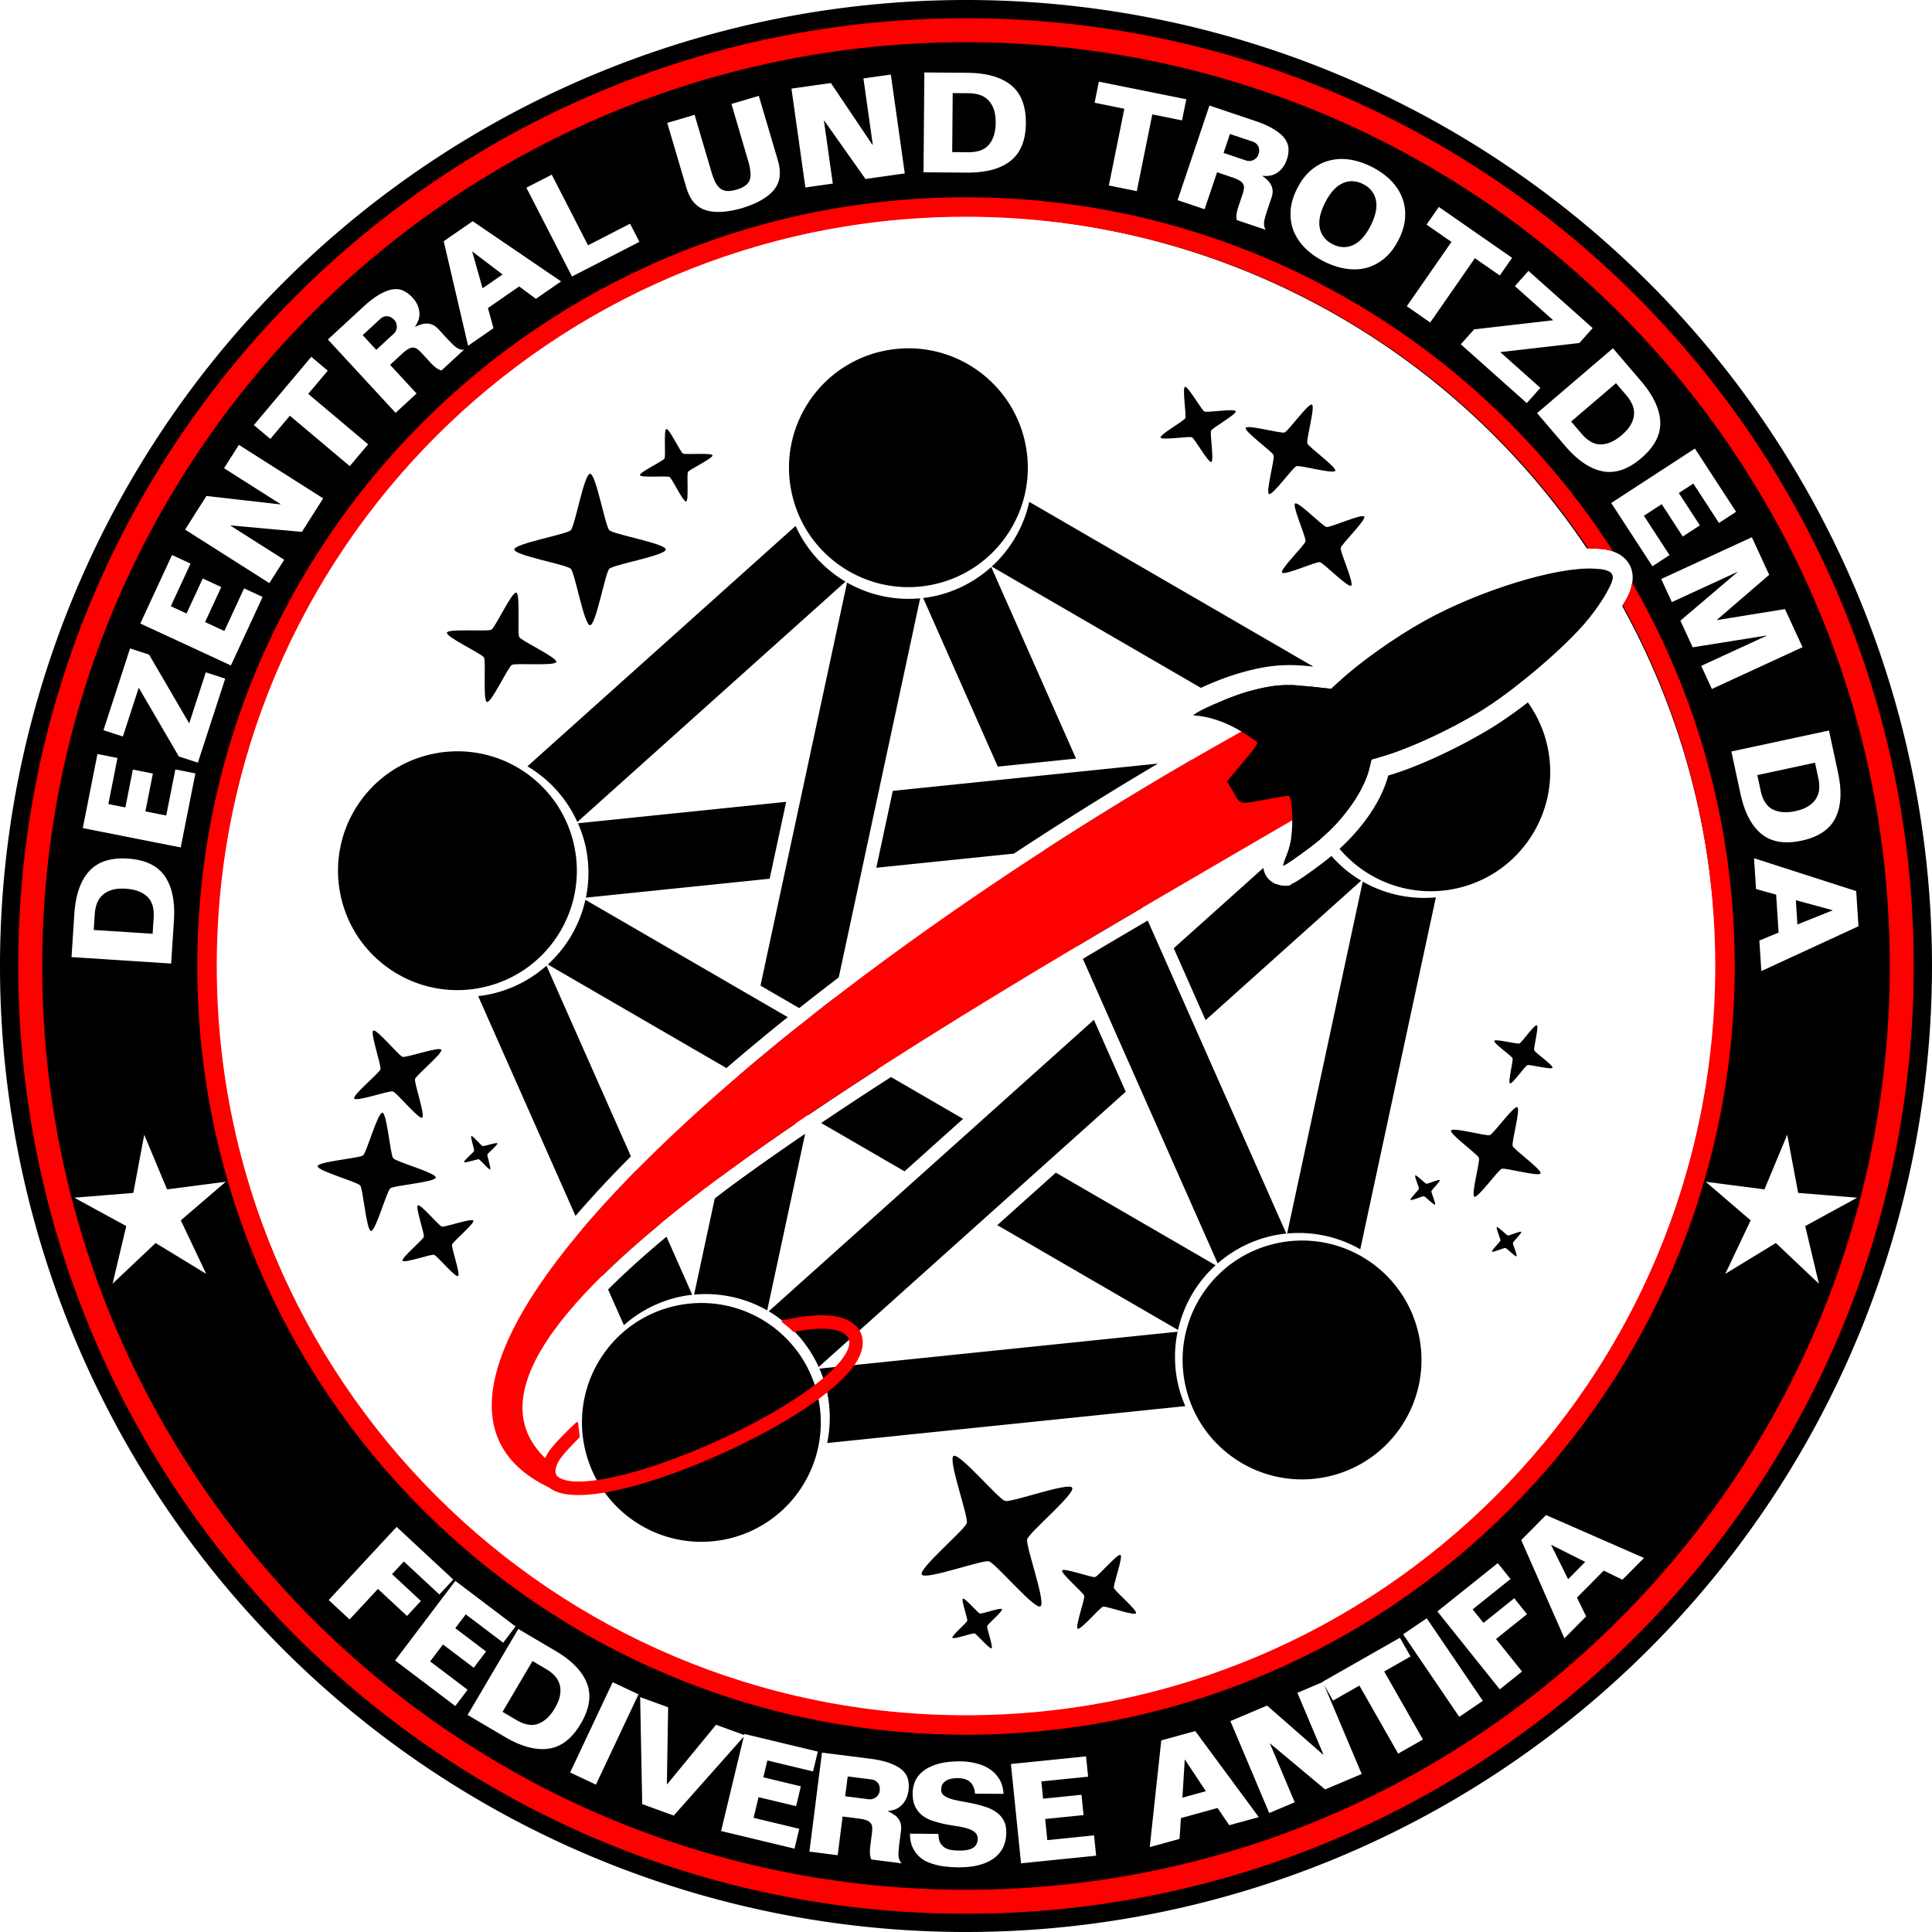 <?xml version="1.0" encoding="UTF-8" standalone="no"?>
<!-- Created with Inkscape (http://www.inkscape.org/) -->

<svg
   width="1000"
   height="1000"
   viewBox="0 0 264.583 264.583"
   version="1.1"
   id="svg1"
   xml:space="preserve"
   inkscape:version="1.4 (e7c3feb100, 2024-10-09)"
   sodipodi:docname="Dezentrale_Antifa_RB_CCBY_Transparent.svg"
   inkscape:export-filename="Dezentrale_Antifa_CC0.png"
   inkscape:export-xdpi="96"
   inkscape:export-ydpi="96"
   xmlns:inkscape="http://www.inkscape.org/namespaces/inkscape"
   xmlns:sodipodi="http://sodipodi.sourceforge.net/DTD/sodipodi-0.dtd"
   xmlns="http://www.w3.org/2000/svg"
   xmlns:svg="http://www.w3.org/2000/svg"><sodipodi:namedview
     id="namedview1"
     pagecolor="#505050"
     bordercolor="#ffffff"
     borderopacity="1"
     inkscape:showpageshadow="0"
     inkscape:pageopacity="0"
     inkscape:pagecheckerboard="1"
     inkscape:deskcolor="#d1d1d1"
     inkscape:document-units="mm"
     inkscape:zoom="0.27112223"
     inkscape:cx="-14.753493"
     inkscape:cy="722.92117"
     inkscape:current-layer="layer1"
     showgrid="false"
     showguides="true" /><defs
     id="defs1" /><g
     inkscape:label="Layer 1"
     inkscape:groupmode="layer"
     id="layer1"><path
       id="path73"
       style="fill:#000000;fill-opacity:1;fill-rule:evenodd;stroke-width:1;stroke-linecap:round;stroke-linejoin:round;stroke-miterlimit:4.2;paint-order:stroke markers fill"
       d="M 132.292 0 A 132.292 132.292 0 0 0 0 132.292 A 132.292 132.292 0 0 0 132.292 264.583 A 132.292 132.292 0 0 0 264.583 132.292 A 132.292 132.292 0 0 0 132.292 0 z M 126.587 9.922 L 132.465 9.97 C 135.094 9.992 137.094 10.557 138.463 11.666 C 139.833 12.776 140.508 14.511 140.489 16.872 C 140.469 19.234 139.766 20.957 138.378 22.044 C 136.991 23.13 134.982 23.663 132.353 23.641 L 126.474 23.593 L 126.587 9.922 z M 121.998 10.213 L 123.909 23.75 L 118.525 24.51 L 112.871 16.51 L 112.833 16.516 L 114.051 25.142 L 110.297 25.672 L 108.386 12.135 L 113.789 11.372 L 119.467 19.814 L 119.524 19.806 L 118.244 10.743 L 121.998 10.213 z M 150.486 11.179 L 162.461 13.595 L 161.877 16.485 L 157.805 15.664 L 155.684 26.175 L 151.855 25.402 L 153.976 14.891 L 149.903 14.069 L 150.486 11.179 z M 130.47 12.75 L 130.403 20.829 L 132.605 20.847 C 133.907 20.858 134.855 20.508 135.448 19.798 C 136.041 19.076 136.343 18.089 136.353 16.838 C 136.36 16.047 136.263 15.395 136.062 14.883 C 135.863 14.358 135.592 13.94 135.25 13.631 C 134.92 13.322 134.533 13.102 134.087 12.971 C 133.641 12.839 133.169 12.772 132.671 12.768 L 130.47 12.75 z M 103.919 13.129 L 106.533 21.981 C 106.739 22.678 106.823 23.346 106.785 23.983 C 106.756 24.603 106.556 25.188 106.185 25.737 C 105.815 26.286 105.258 26.789 104.515 27.248 C 103.788 27.716 102.827 28.133 101.63 28.5 C 100.427 28.842 99.387 29.015 98.51 29.021 C 97.649 29.036 96.915 28.914 96.306 28.655 C 95.709 28.392 95.223 28.009 94.849 27.507 C 94.483 26.99 94.197 26.382 93.991 25.684 L 91.377 16.833 L 95.123 15.727 L 97.428 23.531 C 97.602 24.119 97.785 24.604 97.977 24.986 C 98.182 25.365 98.421 25.654 98.693 25.853 C 98.961 26.04 99.27 26.142 99.621 26.158 C 99.984 26.171 100.405 26.106 100.882 25.965 C 101.36 25.824 101.741 25.652 102.027 25.448 C 102.325 25.24 102.536 24.984 102.659 24.682 C 102.779 24.367 102.816 23.996 102.77 23.571 C 102.737 23.141 102.633 22.633 102.46 22.046 L 100.173 14.236 L 103.919 13.129 z M 165.63 14.451 L 171.836 16.54 C 173.009 16.935 173.927 17.352 174.587 17.79 C 175.252 18.215 175.731 18.653 176.024 19.102 C 176.318 19.551 176.461 20.003 176.456 20.459 C 176.463 20.919 176.393 21.367 176.246 21.803 C 176.075 22.311 175.856 22.722 175.589 23.036 C 175.338 23.342 175.054 23.584 174.739 23.76 C 174.439 23.929 174.128 24.033 173.805 24.072 C 173.482 24.112 173.179 24.111 172.897 24.069 L 172.884 24.106 C 173.126 24.268 173.347 24.45 173.549 24.653 C 173.766 24.847 173.935 25.065 174.056 25.308 C 174.18 25.538 174.254 25.799 174.277 26.09 C 174.301 26.381 174.251 26.707 174.129 27.07 L 173.616 28.595 C 173.485 28.982 173.377 29.322 173.292 29.617 C 173.21 29.899 173.153 30.149 173.12 30.367 C 173.099 30.589 173.104 30.793 173.136 30.978 C 173.172 31.152 173.244 31.318 173.353 31.476 L 169.379 30.138 C 169.303 29.802 169.3 29.472 169.37 29.145 C 169.439 28.818 169.498 28.582 169.547 28.437 L 170.177 26.568 C 170.279 26.265 170.34 26.003 170.361 25.781 C 170.382 25.559 170.34 25.364 170.235 25.194 C 170.147 25.016 169.984 24.86 169.746 24.726 C 169.525 24.584 169.214 24.446 168.815 24.312 L 166.674 23.591 L 164.969 28.654 L 161.267 27.407 L 165.63 14.451 z M 168.44 18.347 L 167.566 20.941 L 170.669 21.986 C 170.814 22.035 170.97 22.054 171.135 22.042 C 171.313 22.034 171.48 21.996 171.638 21.928 C 171.8 21.848 171.944 21.741 172.069 21.608 C 172.195 21.476 172.29 21.313 172.355 21.119 C 172.481 20.704 172.469 20.343 172.316 20.035 C 172.164 19.728 171.906 19.513 171.543 19.391 L 168.44 18.347 z M 183.466 21.779 C 183.937 21.761 184.418 21.79 184.909 21.867 C 185.901 22.028 186.892 22.36 187.882 22.863 C 188.872 23.366 189.719 23.967 190.422 24.668 C 191.137 25.375 191.664 26.157 192.001 27.016 C 192.344 27.863 192.486 28.78 192.429 29.767 C 192.371 30.754 192.07 31.783 191.527 32.853 C 190.983 33.923 190.33 34.772 189.567 35.401 C 188.804 36.03 187.976 36.461 187.084 36.695 C 186.198 36.918 185.259 36.949 184.266 36.789 C 183.285 36.634 182.3 36.305 181.31 35.802 C 180.32 35.3 179.467 34.695 178.752 33.988 C 178.049 33.287 177.52 32.51 177.166 31.657 C 176.829 30.799 176.689 29.876 176.747 28.889 C 176.804 27.902 177.105 26.873 177.648 25.804 C 178.191 24.734 178.845 23.884 179.608 23.255 C 180.371 22.627 181.196 22.201 182.082 21.978 C 182.534 21.864 182.995 21.797 183.466 21.779 z M 75.56 23.921 L 80.531 33.594 L 86.287 30.635 L 87.565 33.122 L 78.335 37.866 L 72.086 25.706 L 75.56 23.921 z M 185.256 24.82 C 184.786 24.8 184.325 24.892 183.869 25.098 C 182.959 25.509 182.16 26.391 181.472 27.746 C 180.784 29.1 180.543 30.266 180.748 31.244 C 180.953 32.221 181.539 32.955 182.507 33.447 C 183.463 33.932 184.396 33.97 185.306 33.559 C 186.216 33.148 187.015 32.265 187.703 30.91 C 188.391 29.556 188.632 28.39 188.427 27.413 C 188.222 26.435 187.642 25.704 186.686 25.218 C 186.202 24.972 185.725 24.84 185.256 24.82 z M 197.045 28.338 L 207.078 35.307 L 205.396 37.728 L 201.983 35.359 L 195.867 44.165 L 192.659 41.937 L 198.775 33.13 L 195.363 30.76 L 197.045 28.338 z M 132.292 29.601 A 102.691 102.691 0 0 1 217.319 75.111 C 217.698 75.105 218.073 75.107 218.434 75.125 L 218.434 75.125 C 219.55 75.182 220.485 75.248 221.584 75.822 C 222.134 76.109 222.755 76.602 223.154 77.326 C 223.554 78.05 223.645 78.897 223.565 79.541 C 223.376 81.047 222.83 81.911 222.148 82.992 A 102.691 102.691 0 0 1 234.983 132.292 A 102.691 102.691 0 0 1 132.292 234.983 A 102.691 102.691 0 0 1 29.601 132.292 A 102.691 102.691 0 0 1 132.292 29.601 z M 64.734 30.292 L 76.843 38.538 L 73.394 40.924 L 71.103 39.227 L 66.82 42.19 L 67.585 44.944 L 64.105 47.352 L 60.766 33.037 L 64.734 30.292 z M 64.705 34.456 L 64.674 34.478 L 66.088 39.483 L 68.827 37.588 L 64.705 34.456 z M 209.322 37.097 L 218.113 44.931 L 216.292 46.975 L 205.46 48.223 L 210.95 53.114 L 209.09 55.201 L 200.055 47.151 L 201.877 45.106 L 212.708 43.859 L 207.462 39.184 L 209.322 37.097 z M 53.972 39.607 C 54.507 39.565 54.973 39.656 55.37 39.879 C 55.777 40.094 56.136 40.37 56.448 40.708 C 56.812 41.102 57.067 41.492 57.215 41.877 C 57.363 42.244 57.438 42.609 57.442 42.97 C 57.446 43.313 57.388 43.636 57.268 43.938 C 57.147 44.241 57.001 44.506 56.83 44.734 L 56.856 44.762 C 57.114 44.628 57.38 44.521 57.654 44.442 C 57.929 44.344 58.202 44.301 58.472 44.312 C 58.734 44.312 58.998 44.373 59.265 44.492 C 59.531 44.611 59.794 44.812 60.054 45.093 L 61.145 46.275 C 61.422 46.575 61.669 46.833 61.887 47.049 C 62.095 47.256 62.287 47.427 62.462 47.56 C 62.647 47.685 62.828 47.778 63.006 47.839 C 63.176 47.891 63.356 47.908 63.547 47.888 L 60.466 50.732 C 60.136 50.638 59.843 50.482 59.59 50.264 C 59.337 50.046 59.158 49.881 59.054 49.769 L 57.717 48.32 C 57.5 48.085 57.3 47.905 57.115 47.781 C 56.93 47.656 56.738 47.598 56.539 47.608 C 56.341 47.601 56.126 47.669 55.894 47.813 C 55.663 47.939 55.393 48.145 55.083 48.431 L 53.424 49.964 L 57.048 53.889 L 54.178 56.539 L 44.904 46.494 L 49.715 42.052 C 50.625 41.212 51.43 40.607 52.131 40.238 C 52.824 39.859 53.437 39.649 53.972 39.607 z M 53.011 43.308 C 52.669 43.294 52.357 43.418 52.075 43.677 L 49.67 45.898 L 51.527 47.91 L 53.933 45.689 C 54.045 45.585 54.136 45.458 54.205 45.307 C 54.284 45.147 54.331 44.982 54.347 44.811 C 54.354 44.631 54.33 44.454 54.274 44.28 C 54.217 44.106 54.12 43.944 53.981 43.794 C 53.677 43.484 53.354 43.322 53.011 43.308 z M 220.891 47.693 L 224.712 52.16 C 226.421 54.159 227.306 56.038 227.368 57.8 C 227.43 59.561 226.563 61.209 224.768 62.743 C 222.973 64.278 221.211 64.879 219.481 64.544 C 217.75 64.21 216.031 63.044 214.322 61.045 L 210.501 56.578 L 220.891 47.693 z M 42.632 48.864 L 44.888 50.763 L 42.212 53.942 L 50.416 60.846 L 47.901 63.835 L 39.697 56.93 L 37.022 60.11 L 34.766 58.211 L 42.632 48.864 z M 221.305 52.478 L 215.165 57.729 L 216.596 59.403 C 217.442 60.393 218.327 60.878 219.252 60.86 C 220.187 60.833 221.13 60.413 222.081 59.6 C 222.682 59.086 223.11 58.585 223.366 58.098 C 223.631 57.603 223.767 57.125 223.776 56.664 C 223.793 56.212 223.705 55.775 223.512 55.353 C 223.319 54.93 223.06 54.53 222.736 54.151 L 221.305 52.478 z M 32.716 60.921 L 44.257 68.25 L 41.342 72.84 L 31.586 71.953 L 31.565 71.985 L 38.92 76.655 L 36.887 79.855 L 25.346 72.527 L 28.272 67.92 L 38.379 69.076 L 38.41 69.028 L 30.683 64.122 L 32.716 60.921 z M 232.113 61.426 L 237.753 70.091 L 235.41 71.616 L 231.901 66.224 L 229.911 67.519 L 232.794 71.949 L 230.451 73.474 L 227.568 69.044 L 225.129 70.632 L 228.638 76.024 L 226.295 77.549 L 220.655 68.884 L 232.113 61.426 z M 239.915 73.573 L 242.286 78.721 L 235.133 84.884 L 235.149 84.918 L 244.45 83.416 L 246.854 88.633 L 234.437 94.354 L 232.979 91.189 L 241.918 87.071 L 241.902 87.036 L 231.809 88.65 L 230.127 84.998 L 237.911 78.376 L 237.895 78.341 L 228.957 82.459 L 227.498 79.294 L 239.915 73.573 z M 23.559 76.006 L 26.096 77.18 L 23.393 83.018 L 25.547 84.016 L 27.767 79.22 L 30.304 80.394 L 28.084 85.19 L 30.725 86.412 L 33.428 80.574 L 35.965 81.748 L 31.621 91.131 L 19.215 85.388 L 23.559 76.006 z M 219.051 77.938 A 102.691 102.691 0 0 1 220.477 80.265 C 220.671 79.839 220.801 79.469 220.835 79.2 C 220.924 78.49 220.378 78.099 219.051 77.938 z M 17.811 88.8 L 20.415 89.647 L 25.91 99.064 L 28.183 92.072 L 30.842 92.937 L 27.099 104.445 L 24.495 103.598 L 19.001 94.18 L 16.828 100.863 L 14.17 99.998 L 17.811 88.8 z M 250.474 100.043 L 251.708 105.79 C 252.26 108.361 252.144 110.436 251.36 112.014 C 250.577 113.593 249.03 114.63 246.721 115.126 C 244.413 115.622 242.577 115.311 241.214 114.194 C 239.851 113.076 238.894 111.232 238.342 108.661 L 237.107 102.914 L 250.474 100.043 z M 13.345 103.26 L 16.088 103.802 L 14.839 110.113 L 17.169 110.574 L 18.194 105.39 L 20.937 105.932 L 19.911 111.116 L 22.766 111.681 L 24.015 105.37 L 26.757 105.912 L 24.75 116.055 L 11.339 113.402 L 13.345 103.26 z M 248.561 104.449 L 240.661 106.146 L 241.123 108.299 C 241.397 109.572 241.944 110.42 242.767 110.844 C 243.601 111.266 244.63 111.345 245.853 111.082 C 246.627 110.916 247.242 110.68 247.698 110.373 C 248.167 110.063 248.515 109.707 248.742 109.306 C 248.972 108.917 249.102 108.491 249.133 108.028 C 249.164 107.564 249.128 107.088 249.023 106.602 L 248.561 104.449 z M 240.21 117.53 L 254.202 122.033 L 254.514 126.849 L 241.213 132.988 L 240.941 128.804 L 243.576 127.712 L 243.239 122.514 L 240.484 121.753 L 240.21 117.53 z M 17.52 117.584 C 19.876 117.737 21.558 118.537 22.564 119.984 C 23.57 121.431 23.988 123.466 23.818 126.09 L 23.437 131.956 L 9.795 131.071 L 10.176 125.205 C 10.346 122.581 11.023 120.617 12.208 119.312 C 13.393 118.007 15.163 117.431 17.52 117.584 z M 17.252 121.711 C 16.462 121.66 15.806 121.72 15.283 121.891 C 14.748 122.061 14.316 122.308 13.988 122.632 C 13.661 122.943 13.419 123.318 13.263 123.755 C 13.106 124.193 13.012 124.66 12.98 125.157 L 12.837 127.354 L 20.901 127.877 L 21.043 125.68 C 21.127 124.38 20.832 123.414 20.157 122.782 C 19.469 122.149 18.5 121.792 17.252 121.711 z M 245.936 123.279 L 246.152 126.604 L 250.958 124.681 L 250.955 124.643 L 245.936 123.279 z M 19.753 155.394 L 22.874 162.882 L 30.92 161.84 L 24.762 167.123 L 28.239 174.452 L 21.312 170.228 L 15.416 175.8 L 17.292 167.908 L 10.171 164.021 L 18.258 163.367 L 19.753 155.394 z M 244.758 155.394 L 246.253 163.367 L 254.34 164.021 L 247.219 167.908 L 249.095 175.8 L 243.199 170.228 L 236.272 174.452 L 239.749 167.123 L 233.591 161.84 L 241.637 162.882 L 244.758 155.394 z M 211.726 207.48 L 225.144 213.359 L 222.193 216.338 L 219.628 215.091 L 215.964 218.792 L 217.221 221.358 L 214.243 224.365 L 208.33 210.908 L 211.726 207.48 z M 54.319 209.106 L 62.075 216.314 L 60.172 218.361 L 55.305 213.839 L 53.689 215.578 L 57.644 219.253 L 55.741 221.301 L 51.758 217.599 L 47.874 221.779 L 45.013 219.12 L 54.319 209.106 z M 212.463 211.578 L 212.436 211.606 L 214.747 216.266 L 217.091 213.899 L 212.463 211.578 z M 205.116 214.064 L 206.862 216.246 L 201.675 220.398 L 203.159 222.252 L 207.374 218.878 L 209.121 221.06 L 204.875 224.458 L 208.441 228.913 L 205.391 231.354 L 196.849 220.68 L 205.116 214.064 z M 62.358 216.497 L 70.602 222.737 L 68.915 224.966 L 63.785 221.083 L 62.352 222.977 L 66.566 226.166 L 64.879 228.395 L 60.666 225.205 L 58.909 227.526 L 64.038 231.409 L 62.351 233.637 L 54.107 227.397 L 62.358 216.497 z M 195.387 221.62 L 203.074 232.926 L 199.844 235.122 L 192.157 223.816 L 195.387 221.62 z M 70.98 223.081 L 76.044 226.067 C 78.309 227.402 79.757 228.893 80.387 230.538 C 81.017 232.184 80.733 234.024 79.534 236.058 C 78.334 238.093 76.862 239.233 75.117 239.478 C 73.372 239.724 71.367 239.179 69.102 237.844 L 64.038 234.859 L 70.98 223.081 z M 191.714 224.286 L 193.174 226.848 L 189.564 228.905 L 194.871 238.222 L 191.477 240.155 L 186.17 230.838 L 182.559 232.895 L 181.321 230.721 L 186.483 242.944 L 181.474 245.06 L 173.957 238.778 L 173.922 238.792 L 177.311 246.818 L 173.818 248.293 L 168.5 235.699 L 173.527 233.576 L 181.18 240.279 L 181.232 240.257 L 177.672 231.825 L 181.121 230.369 L 181.1 230.333 L 191.714 224.286 z M 72.926 227.473 L 68.822 234.434 L 70.719 235.552 C 71.841 236.213 72.836 236.385 73.705 236.068 C 74.58 235.739 75.335 235.036 75.971 233.958 C 76.372 233.277 76.615 232.664 76.699 232.12 C 76.789 231.566 76.762 231.069 76.621 230.63 C 76.491 230.197 76.266 229.813 75.946 229.476 C 75.626 229.139 75.251 228.845 74.822 228.592 L 72.926 227.473 z M 83.906 230.37 L 87.439 232.036 L 81.611 244.402 L 78.077 242.737 L 83.906 230.37 z M 87.667 232.41 L 91.499 233.807 L 91.326 244.342 L 91.362 244.355 L 98.065 236.201 L 101.912 237.604 L 101.947 237.46 L 112 239.875 L 111.347 242.593 L 105.091 241.091 L 104.537 243.399 L 109.675 244.634 L 109.022 247.352 L 103.884 246.117 L 103.204 248.947 L 109.459 250.45 L 108.807 253.168 L 98.753 250.753 L 101.858 237.829 L 92.267 248.638 L 87.949 247.065 L 87.667 232.41 z M 163.686 237.065 L 172.389 248.849 L 168.346 249.961 L 166.744 247.602 L 161.722 248.984 L 161.534 251.835 L 157.454 252.958 L 159.034 238.345 L 163.686 237.065 z M 112.567 240.013 L 119.063 240.837 C 120.291 240.993 121.273 241.221 122.007 241.52 C 122.743 241.806 123.299 242.14 123.675 242.523 C 124.051 242.905 124.281 243.32 124.366 243.769 C 124.463 244.218 124.482 244.671 124.424 245.127 C 124.357 245.659 124.223 246.105 124.023 246.466 C 123.837 246.815 123.607 247.108 123.333 247.343 C 123.072 247.567 122.788 247.731 122.479 247.833 C 122.17 247.935 121.873 247.994 121.588 248.01 L 121.583 248.047 C 121.852 248.159 122.105 248.294 122.342 248.453 C 122.594 248.6 122.802 248.781 122.968 248.995 C 123.136 249.197 123.26 249.438 123.34 249.718 C 123.42 249.998 123.436 250.329 123.388 250.709 L 123.185 252.304 C 123.134 252.709 123.095 253.065 123.069 253.37 C 123.045 253.663 123.038 253.919 123.049 254.14 C 123.072 254.361 123.118 254.56 123.185 254.736 C 123.255 254.899 123.358 255.048 123.496 255.181 L 119.336 254.653 C 119.196 254.339 119.127 254.015 119.131 253.681 C 119.135 253.347 119.147 253.104 119.166 252.952 L 119.414 250.996 C 119.454 250.679 119.463 250.41 119.439 250.188 C 119.416 249.966 119.336 249.782 119.2 249.636 C 119.079 249.479 118.888 249.359 118.629 249.275 C 118.384 249.179 118.052 249.105 117.634 249.051 L 115.393 248.767 L 114.72 254.067 L 110.845 253.575 L 112.567 240.013 z M 148.729 240.531 L 149.012 243.312 L 142.612 243.963 L 142.852 246.326 L 148.11 245.791 L 148.392 248.572 L 143.135 249.107 L 143.429 252.002 L 149.83 251.351 L 150.113 254.132 L 139.827 255.178 L 138.443 241.577 L 148.729 240.531 z M 162.283 240.985 L 162.246 240.996 L 161.927 246.187 L 165.139 245.303 L 162.283 240.985 z M 131.589 241.216 C 132.291 241.222 132.979 241.31 133.654 241.481 C 134.342 241.64 134.953 241.894 135.486 242.243 C 136.032 242.592 136.482 243.049 136.835 243.614 C 137.188 244.178 137.386 244.863 137.431 245.667 L 133.525 245.635 C 133.422 244.23 132.642 243.522 131.187 243.51 C 130.906 243.508 130.632 243.531 130.363 243.58 C 130.095 243.616 129.851 243.697 129.633 243.823 C 129.416 243.936 129.236 244.101 129.093 244.316 C 128.964 244.52 128.898 244.787 128.895 245.119 C 128.893 245.438 129.018 245.694 129.272 245.888 C 129.526 246.081 129.863 246.244 130.283 246.375 C 130.703 246.493 131.181 246.599 131.717 246.693 C 132.252 246.787 132.8 246.893 133.361 247.012 C 133.922 247.132 134.469 247.283 135.004 247.466 C 135.538 247.636 136.015 247.87 136.434 248.167 C 136.853 248.464 137.188 248.837 137.44 249.286 C 137.691 249.735 137.815 250.291 137.809 250.955 C 137.796 252.525 137.206 253.72 136.038 254.54 C 134.882 255.348 133.264 255.743 131.184 255.726 C 130.686 255.722 130.175 255.692 129.653 255.637 C 129.142 255.595 128.645 255.508 128.161 255.376 C 127.677 255.257 127.219 255.094 126.787 254.886 C 126.367 254.666 125.999 254.388 125.683 254.054 C 125.366 253.707 125.108 253.296 124.908 252.822 C 124.72 252.336 124.623 251.767 124.615 251.116 L 128.521 251.147 C 128.517 251.671 128.603 252.086 128.779 252.394 C 128.955 252.689 129.177 252.914 129.444 253.07 C 129.723 253.225 130.028 253.323 130.36 253.364 C 130.704 253.406 131.036 253.427 131.355 253.43 C 132.236 253.438 132.876 253.309 133.274 253.043 C 133.684 252.766 133.891 252.365 133.896 251.842 C 133.898 251.459 133.773 251.158 133.52 250.939 C 133.266 250.72 132.93 250.545 132.51 250.414 C 132.09 250.283 131.612 250.177 131.076 250.096 C 130.541 250.015 129.993 249.921 129.432 249.815 C 128.871 249.695 128.323 249.55 127.789 249.38 C 127.254 249.21 126.777 248.97 126.358 248.66 C 125.94 248.337 125.604 247.932 125.353 247.445 C 125.102 246.945 124.98 246.319 124.986 245.566 C 124.99 245.055 125.09 244.539 125.285 244.017 C 125.494 243.495 125.849 243.026 126.35 242.609 C 126.851 242.192 127.524 241.853 128.369 241.591 C 129.226 241.33 130.3 241.205 131.589 241.216 z M 116.09 243.278 L 115.745 245.994 L 118.993 246.406 C 119.145 246.425 119.301 246.413 119.461 246.369 C 119.634 246.326 119.791 246.256 119.932 246.159 C 120.074 246.048 120.194 245.915 120.291 245.76 C 120.388 245.605 120.449 245.426 120.475 245.224 C 120.517 244.792 120.433 244.44 120.223 244.169 C 120.013 243.898 119.718 243.738 119.338 243.69 L 116.09 243.278 z " /><path
       id="path74"
       style="fill:#ff0000;fill-opacity:1;fill-rule:evenodd;stroke-width:1;stroke-linecap:round;stroke-linejoin:round;stroke-miterlimit:4.2;paint-order:stroke markers fill"
       d="M 132.291 27.017 C 74.166 27.017 27.018 74.168 27.018 132.293 C 27.018 190.418 74.166 237.566 132.291 237.566 C 190.416 237.566 237.564 190.418 237.564 132.293 C 237.564 113.173 232.437 95.257 223.522 79.8 C 223.315 81.087 222.83 81.908 222.227 82.866 C 230.299 97.527 234.901 114.369 234.901 132.293 C 234.901 188.978 188.976 234.9 132.291 234.9 C 75.606 234.9 29.683 188.978 29.683 132.293 C 29.683 75.608 75.606 29.682 132.291 29.682 C 167.803 29.682 199.088 47.71 217.507 75.113 C 217.82 75.111 218.134 75.11 218.434 75.125 L 218.434 75.125 C 219.321 75.17 220.097 75.233 220.929 75.541 C 202.208 46.37 169.513 27.017 132.291 27.017 z M 219.346 77.981 C 219.765 78.652 220.179 79.326 220.583 80.008 C 220.711 79.695 220.809 79.411 220.835 79.2 C 220.917 78.546 220.456 78.164 219.346 77.981 z " /><path
       id="path76"
       style="fill:#000000;stroke-width:1;stroke-linecap:round;stroke-linejoin:round;paint-order:stroke markers fill"
       d="M 124.107 47.704 C 123.855 47.709 123.603 47.72 123.349 47.736 C 122.572 47.786 121.8 47.892 121.038 48.052 C 112.201 49.911 106.544 58.582 108.404 67.419 C 110.263 76.256 118.934 81.913 127.77 80.054 C 136.608 78.194 142.264 69.523 140.405 60.686 C 138.783 52.978 131.912 47.558 124.107 47.704 z M 140.957 68.729 A 16.972 16.972 0 0 1 135.814 77.588 L 164.462 94.202 C 166.27 93.345 168.429 92.546 170.065 92.09 C 173.659 91.088 176.104 90.877 179.627 91.269 L 179.871 91.297 L 140.957 68.729 z M 108.955 72.025 L 72.23 104.947 A 16.972 16.972 0 0 1 79.066 112.573 L 115.79 79.651 A 16.972 16.972 0 0 1 108.955 72.025 z M 135.747 77.648 A 16.972 16.972 0 0 1 127.899 81.659 A 16.972 16.972 0 0 1 126.424 81.893 L 136.647 104.988 L 147.359 103.884 L 135.747 77.648 z M 116.003 79.779 L 104.146 134.979 L 109.451 138.056 C 111.221 136.656 113.024 135.257 114.862 133.859 L 126.015 81.937 A 16.972 16.972 0 0 1 116.003 79.779 z M 195.647 89.35 C 195.395 89.355 195.142 89.365 194.889 89.382 C 194.112 89.432 193.339 89.538 192.577 89.698 C 186.941 90.884 182.609 94.846 180.686 99.851 L 181.426 110.701 A 1.883 1.883 0 0 1 180.938 112.095 C 181.215 112.74 181.502 113.378 181.852 113.973 C 184.702 111.246 186.872 107.934 187.535 105.209 L 187.824 104.016 L 189.407 103.551 C 192.937 102.513 198.239 100.078 202.441 97.566 C 203.932 96.674 205.668 95.449 207.441 94.088 C 204.384 91.064 200.177 89.265 195.647 89.35 z M 183.382 93.333 C 183.369 93.345 183.352 93.359 183.339 93.371 L 182.308 94.336 L 179.371 94.009 A 1.883 1.883 0 0 1 180.385 95.436 L 180.512 97.31 A 16.972 16.972 0 0 1 183.615 93.468 L 183.382 93.333 z M 177.067 93.827 C 175.006 93.758 173.379 94.022 170.803 94.74 C 169.967 94.973 168.699 95.442 167.465 95.943 L 170.55 97.733 C 172.91 96.43 175.271 95.146 177.627 93.9 A 1.883 1.883 0 0 1 177.751 93.881 C 177.533 93.867 177.275 93.834 177.067 93.827 z M 178.507 95.564 C 176.49 96.631 174.468 97.722 172.446 98.832 L 178.472 102.327 A 16.972 16.972 0 0 1 178.895 101.246 L 178.507 95.564 z M 209.238 96.196 C 207.367 97.633 205.51 98.934 203.852 99.926 C 199.447 102.56 194.113 105.033 190.182 106.189 L 190.121 106.207 L 190.208 105.857 C 189.314 109.533 186.762 113.191 183.448 116.246 C 187.205 120.689 193.217 122.981 199.31 121.699 C 208.147 119.84 213.804 111.169 211.945 102.332 C 211.466 100.056 210.521 97.988 209.238 96.196 z M 178.423 102.529 L 171.148 103.277 C 170.888 103.599 170.593 103.959 170.215 104.408 L 168.033 107 L 168.921 108.504 C 169.957 110.258 169.601 110.187 173.609 109.439 C 175.029 109.174 176.308 108.971 176.451 108.989 C 176.764 109.027 176.935 110.622 176.927 112.356 C 177.592 111.969 178.295 111.558 178.957 111.174 A 16.972 16.972 0 0 1 178.416 109.5 A 16.972 16.972 0 0 1 178.423 102.529 z M 62.347 102.892 C 62.095 102.897 61.842 102.908 61.588 102.924 C 60.812 102.974 60.039 103.08 59.277 103.24 C 50.44 105.1 44.784 113.77 46.644 122.607 C 48.503 131.444 57.174 137.1 66.011 135.241 C 74.847 133.381 80.503 124.711 78.644 115.875 C 77.022 108.166 70.152 102.746 62.347 102.892 z M 167.232 103.68 L 163.135 104.102 C 156.316 108.055 149.55 112.2 142.947 116.477 L 174.185 113.262 C 174.194 112.887 174.176 112.524 174.172 112.133 C 174.15 112.137 174.136 112.139 174.113 112.143 C 172.14 112.511 171.39 112.962 169.613 112.608 C 168.725 112.43 167.754 111.704 167.344 111.168 C 166.933 110.632 166.781 110.29 166.553 109.904 A 2.75 2.75 0 0 1 166.553 109.902 L 165.664 108.399 A 2.75 2.75 0 0 1 165.928 105.229 L 167.232 103.68 z M 158.584 104.57 L 122.267 108.308 L 120.007 118.838 L 138.854 116.899 C 145.293 112.658 151.9 108.523 158.584 104.57 z M 107.662 109.811 L 79.145 112.746 A 16.972 16.972 0 0 1 80.224 116.052 A 16.972 16.972 0 0 1 80.241 122.93 L 105.401 120.34 L 107.662 109.811 z M 179.581 112.988 C 179.564 112.998 179.545 113.009 179.528 113.019 L 176.686 115.567 C 176.575 116.105 176.426 116.582 176.203 117.133 C 175.896 117.895 175.696 118.524 175.759 118.531 C 175.999 118.558 179.436 116.098 180.831 114.906 A 16.972 16.972 0 0 1 179.581 112.988 z M 182.339 117.221 C 181.53 117.891 180.505 118.666 179.512 119.377 C 178.947 119.782 178.419 120.148 177.975 120.437 C 177.753 120.582 177.558 120.705 177.342 120.826 C 177.234 120.887 177.127 120.946 176.946 121.025 C 176.764 121.105 176.826 121.42 175.449 121.263 C 175.433 121.259 174.573 121.012 174.572 121.012 C 174.571 121.011 174.039 120.695 173.844 120.507 C 173.454 120.131 173.278 119.761 173.176 119.488 C 173.074 119.216 173.03 119.017 173.011 118.862 L 160.741 129.861 L 165.102 139.708 L 186.41 120.605 A 16.972 16.972 0 0 1 182.339 117.221 z M 153.302 117.311 L 142.589 118.415 L 147.528 129.574 C 150.481 127.817 153.447 126.071 156.41 124.33 L 153.302 117.311 z M 186.622 120.733 L 176.27 168.927 A 16.972 16.972 0 0 1 186.284 171.085 L 196.636 122.892 A 16.972 16.972 0 0 1 186.622 120.733 z M 80.168 123.226 A 16.972 16.972 0 0 1 75.026 132.084 L 99.483 146.268 C 102.175 143.953 104.97 141.628 107.881 139.297 L 80.168 123.226 z M 157.177 126.065 C 154.214 127.807 151.249 129.553 148.297 131.31 L 166.759 173.019 A 16.972 16.972 0 0 1 174.387 169.205 A 16.972 16.972 0 0 1 176.153 168.933 L 157.177 126.065 z M 74.841 132.249 A 16.972 16.972 0 0 1 67.11 136.156 A 16.972 16.972 0 0 1 65.483 136.414 L 78.814 166.517 C 81.101 163.854 83.641 161.132 86.403 158.359 L 74.841 132.249 z M 114.253 136.693 C 113.223 137.487 112.214 138.28 111.206 139.073 L 113.461 140.381 L 114.253 136.693 z M 149.808 139.662 L 105.279 179.582 A 16.972 16.972 0 0 1 112.117 187.209 L 154.169 149.51 L 149.808 139.662 z M 109.635 140.315 C 106.716 142.64 103.907 144.959 101.208 147.268 L 110.645 152.741 C 113.728 150.654 116.906 148.553 120.191 146.436 L 109.635 140.315 z M 122.024 147.499 C 118.731 149.612 115.547 151.709 112.457 153.792 L 123.874 160.412 L 131.893 153.223 L 122.024 147.499 z M 101.062 149.336 L 98.492 161.297 C 101.751 158.87 105.279 156.394 108.926 153.897 L 101.062 149.336 z M 110.263 155.267 C 106.554 157.8 102.966 160.313 99.666 162.769 C 99.054 163.225 98.48 163.673 97.884 164.126 L 95.056 177.296 A 16.972 16.972 0 0 1 105.067 179.454 L 110.263 155.267 z M 87.221 160.206 C 84.455 163.009 81.918 165.759 79.662 168.433 L 82.458 174.746 C 84.823 172.417 87.497 170.022 90.479 167.563 L 87.221 160.206 z M 144.598 160.591 L 136.578 167.78 L 161.329 182.135 A 16.972 16.972 0 0 1 166.472 173.276 L 144.598 160.591 z M 91.276 169.363 C 88.283 171.853 85.599 174.272 83.277 176.595 L 85.44 181.481 A 16.972 16.972 0 0 1 93.172 177.574 A 16.972 16.972 0 0 1 94.797 177.316 L 91.276 169.363 z M 178.015 169.892 C 177.763 169.897 177.511 169.908 177.257 169.925 C 176.48 169.975 175.707 170.081 174.945 170.241 C 166.107 172.101 160.45 180.773 162.309 189.612 C 164.169 198.45 172.842 204.107 181.68 202.247 C 190.518 200.387 196.175 191.715 194.315 182.877 C 192.693 175.167 185.821 169.746 178.015 169.892 z M 95.756 178.448 C 95.505 178.452 95.252 178.463 94.998 178.479 C 94.221 178.529 93.449 178.635 92.687 178.795 C 83.85 180.654 78.193 189.325 80.052 198.162 C 81.912 206.999 90.583 212.655 99.42 210.795 C 108.257 208.936 113.914 200.266 112.054 191.429 C 110.432 183.72 103.561 178.301 95.756 178.448 z M 161.27 182.377 L 112.218 187.432 A 16.972 16.972 0 0 1 113.275 190.688 A 16.972 16.972 0 0 1 113.279 197.619 L 162.33 192.564 A 16.972 16.972 0 0 1 161.273 189.308 A 16.972 16.972 0 0 1 161.27 182.377 z " /><g
       id="g116"
       style="fill:#000000;stroke-width:0.7"
       transform="matrix(1.428,0,0,1.428,-19.4,-290.395)"><path
         id="path90"
         style="baseline-shift:baseline;display:inline;overflow:visible;vector-effect:none;fill-rule:evenodd;stroke-linecap:round;stroke-linejoin:round;stroke-miterlimit:4.2;paint-order:stroke markers fill;enable-background:accumulate;stop-color:#000000;stop-opacity:1"
         inkscape:transform-center-x="-0.001985229"
         inkscape:transform-center-y="-0.003972152"
         transform="matrix(0.282,0,0,0.282,109.459,257.005)"
         d="m 13.842,356.045 c -2.015,1.163 -15.272,-14.706 -17.519,-15.308 -2.247,-0.602 -21.663,6.512 -22.826,4.497 -1.163,-2.015 14.706,-15.272 15.308,-17.519 0.602,-2.247 -6.512,-21.663 -4.497,-22.826 2.015,-1.163 15.272,14.706 17.519,15.308 2.247,0.602 21.663,-6.512 22.826,-4.497 1.163,2.015 -14.706,15.272 -15.308,17.519 -0.602,2.247 6.512,21.663 4.497,22.826 z" /><path
         id="path91"
         style="baseline-shift:baseline;display:inline;overflow:visible;vector-effect:none;fill-rule:evenodd;stroke-linecap:round;stroke-linejoin:round;stroke-miterlimit:4.2;paint-order:stroke markers fill;enable-background:accumulate;stop-color:#000000;stop-opacity:1"
         inkscape:transform-center-x="-0.0021779131"
         inkscape:transform-center-y="-0.00012696164"
         transform="matrix(0.069,0.12,-0.12,0.069,158.709,333.329)"
         d="m 13.842,356.045 c -2.015,1.163 -15.272,-14.706 -17.519,-15.308 -2.247,-0.602 -21.663,6.512 -22.826,4.497 -1.163,-2.015 14.706,-15.272 15.308,-17.519 0.602,-2.247 -6.512,-21.663 -4.497,-22.826 2.015,-1.163 15.272,14.706 17.519,15.308 2.247,0.602 21.663,-6.512 22.826,-4.497 1.163,2.015 -14.706,15.272 -15.308,17.519 -0.602,2.247 6.512,21.663 4.497,22.826 z" /><path
         id="path92"
         style="baseline-shift:baseline;display:inline;overflow:visible;vector-effect:none;fill-rule:evenodd;stroke-linecap:round;stroke-linejoin:round;stroke-miterlimit:4.2;paint-order:stroke markers fill;enable-background:accumulate;stop-color:#000000;stop-opacity:1"
         inkscape:transform-center-x="-0.00066022843"
         inkscape:transform-center-y="-0.0013163395"
         transform="matrix(0.093,0,0,0.093,107.388,328.318)"
         d="m 13.842,356.045 c -2.015,1.163 -15.272,-14.706 -17.519,-15.308 -2.247,-0.602 -21.663,6.512 -22.826,4.497 -1.163,-2.015 14.706,-15.272 15.308,-17.519 0.602,-2.247 -6.512,-21.663 -4.497,-22.826 2.015,-1.163 15.272,14.706 17.519,15.308 2.247,0.602 21.663,-6.512 22.826,-4.497 1.163,2.015 -14.706,15.272 -15.308,17.519 -0.602,2.247 6.512,21.663 4.497,22.826 z" /></g><g
       id="g119"
       style="fill:#000000;stroke-width:0.7"
       transform="matrix(1.428,0,0,1.428,-19.4,-290.395)"><path
         id="path93"
         style="baseline-shift:baseline;display:inline;overflow:visible;vector-effect:none;fill-rule:evenodd;stroke-linecap:round;stroke-linejoin:round;stroke-miterlimit:4.2;paint-order:stroke markers fill;enable-background:accumulate;stop-color:#000000;stop-opacity:1"
         inkscape:transform-center-x="-0.0037095216"
         inkscape:transform-center-y="-0.0024516082"
         transform="matrix(0.213,0.123,-0.123,0.213,111.017,185.78)"
         d="m 13.842,356.045 c -2.015,1.163 -15.272,-14.706 -17.519,-15.308 -2.247,-0.602 -21.663,6.512 -22.826,4.497 -1.163,-2.015 14.706,-15.272 15.308,-17.519 0.602,-2.247 -6.512,-21.663 -4.497,-22.826 2.015,-1.163 15.272,14.706 17.519,15.308 2.247,0.602 21.663,-6.512 22.826,-4.497 1.163,2.015 -14.706,15.272 -15.308,17.519 -0.602,2.247 6.512,21.663 4.497,22.826 z" /><path
         id="path94"
         style="baseline-shift:baseline;display:inline;overflow:visible;vector-effect:none;fill-rule:evenodd;stroke-linecap:round;stroke-linejoin:round;stroke-miterlimit:4.2;paint-order:stroke markers fill;enable-background:accumulate;stop-color:#000000;stop-opacity:1"
         inkscape:transform-center-x="-0.0031397516"
         inkscape:transform-center-y="-0.0010521385"
         transform="matrix(0.13,0.13,-0.13,0.13,104.772,222.595)"
         d="m 13.842,356.045 c -2.015,1.163 -15.272,-14.706 -17.519,-15.308 -2.247,-0.602 -21.663,6.512 -22.826,4.497 -1.163,-2.015 14.706,-15.272 15.308,-17.519 0.602,-2.247 -6.512,-21.663 -4.497,-22.826 2.015,-1.163 15.272,14.706 17.519,15.308 2.247,0.602 21.663,-6.512 22.826,-4.497 1.163,2.015 -14.706,15.272 -15.308,17.519 -0.602,2.247 6.512,21.663 4.497,22.826 z" /><path
         id="path95"
         style="baseline-shift:baseline;display:inline;overflow:visible;vector-effect:none;fill-rule:evenodd;stroke-linecap:round;stroke-linejoin:round;stroke-miterlimit:4.2;paint-order:stroke markers fill;enable-background:accumulate;stop-color:#000000;stop-opacity:1"
         inkscape:transform-center-x="-0.0014558153"
         inkscape:transform-center-y="-0.0016444103"
         transform="matrix(0.118,0.031,-0.031,0.118,88.791,209.01)"
         d="m 13.842,356.045 c -2.015,1.163 -15.272,-14.706 -17.519,-15.308 -2.247,-0.602 -21.663,6.512 -22.826,4.497 -1.163,-2.015 14.706,-15.272 15.308,-17.519 0.602,-2.247 -6.512,-21.663 -4.497,-22.826 2.015,-1.163 15.272,14.706 17.519,15.308 2.247,0.602 21.663,-6.512 22.826,-4.497 1.163,2.015 -14.706,15.272 -15.308,17.519 -0.602,2.247 6.512,21.663 4.497,22.826 z" /></g><g
       id="g120"
       style="fill:#000000;stroke-width:0.7"
       transform="matrix(1.428,0,0,1.428,-19.4,-290.395)"><path
         id="path96"
         style="baseline-shift:baseline;display:inline;overflow:visible;vector-effect:none;fill-rule:evenodd;stroke-linecap:round;stroke-linejoin:round;stroke-miterlimit:4.2;paint-order:stroke markers fill;enable-background:accumulate;stop-color:#000000;stop-opacity:1"
         inkscape:transform-center-x="-0.0010324621"
         inkscape:transform-center-y="-0.0011743523"
         transform="matrix(0.127,0.024,-0.024,0.127,136.54,202.113)"
         d="m 13.842,356.045 c -2.015,1.163 -15.272,-14.706 -17.519,-15.308 -2.247,-0.602 -21.663,6.512 -22.826,4.497 -1.163,-2.015 14.706,-15.272 15.308,-17.519 0.602,-2.247 -6.512,-21.663 -4.497,-22.826 2.015,-1.163 15.272,14.706 17.519,15.308 2.247,0.602 21.663,-6.512 22.826,-4.497 1.163,2.015 -14.706,15.272 -15.308,17.519 -0.602,2.247 6.512,21.663 4.497,22.826 z" /><path
         id="path97"
         style="baseline-shift:baseline;display:inline;overflow:visible;vector-effect:none;fill-rule:evenodd;stroke-linecap:round;stroke-linejoin:round;stroke-miterlimit:4.2;paint-order:stroke markers fill;enable-background:accumulate;stop-color:#000000;stop-opacity:1"
         inkscape:transform-center-x="-0.001949719"
         inkscape:transform-center-y="-0.00013057143"
         transform="matrix(0.091,0.133,-0.133,0.091,181.381,216.501)"
         d="m 13.842,356.045 c -2.015,1.163 -15.272,-14.706 -17.519,-15.308 -2.247,-0.602 -21.663,6.512 -22.826,4.497 -1.163,-2.015 14.706,-15.272 15.308,-17.519 0.602,-2.247 -6.512,-21.663 -4.497,-22.826 2.015,-1.163 15.272,14.706 17.519,15.308 2.247,0.602 21.663,-6.512 22.826,-4.497 1.163,2.015 -14.706,15.272 -15.308,17.519 -0.602,2.247 6.512,21.663 4.497,22.826 z" /><path
         id="path98"
         style="baseline-shift:baseline;display:inline;overflow:visible;vector-effect:none;fill-rule:evenodd;stroke-linecap:round;stroke-linejoin:round;stroke-miterlimit:4.2;paint-order:stroke markers fill;enable-background:accumulate;stop-color:#000000;stop-opacity:1"
         inkscape:transform-center-x="-0.00086070465"
         inkscape:transform-center-y="-0.0017581566"
         transform="matrix(0.161,-0.012,0.012,0.161,136.659,202.369)"
         d="m 13.842,356.045 c -2.015,1.163 -15.272,-14.706 -17.519,-15.308 -2.247,-0.602 -21.663,6.512 -22.826,4.497 -1.163,-2.015 14.706,-15.272 15.308,-17.519 0.602,-2.247 -6.512,-21.663 -4.497,-22.826 2.015,-1.163 15.272,14.706 17.519,15.308 2.247,0.602 21.663,-6.512 22.826,-4.497 1.163,2.015 -14.706,15.272 -15.308,17.519 -0.602,2.247 6.512,21.663 4.497,22.826 z" /></g><path
       style="fill:#ff0000;fill-opacity:1;fill-rule:evenodd;stroke-width:1;stroke-linecap:round;stroke-linejoin:round;stroke-miterlimit:4.2;paint-order:stroke markers fill"
       d="M 132.291,2.497 C 60.628,2.497 2.498,60.629 2.498,132.293 2.498,203.956 60.628,262.086 132.291,262.086 c 71.663,0 129.793,-58.13 129.793,-129.793 0,-71.664 -58.13,-129.796 -129.793,-129.796 z m 0,3.286 c 69.888,0 126.51,56.622 126.51,126.51 0,69.888 -56.622,126.507 -126.51,126.507 C 62.403,258.8 5.784,202.181 5.784,132.293 5.784,62.405 62.403,5.783 132.291,5.783 Z"
       id="path99" /><g
       id="g117"
       style="fill:#000000;stroke-width:0.7"
       transform="matrix(1.428,0,0,1.428,-19.4,-290.395)"><path
         id="path102"
         style="baseline-shift:baseline;display:inline;overflow:visible;vector-effect:none;fill-rule:evenodd;stroke-linecap:round;stroke-linejoin:round;stroke-miterlimit:4.2;paint-order:stroke markers fill;enable-background:accumulate;stop-color:#000000;stop-opacity:1"
         inkscape:transform-center-x="-0.0012552792"
         inkscape:transform-center-y="-0.00011061991"
         transform="matrix(0.06,0.085,-0.085,0.06,187.827,284.718)"
         d="m 13.842,356.045 c -2.015,1.163 -15.272,-14.706 -17.519,-15.308 -2.247,-0.602 -21.663,6.512 -22.826,4.497 -1.163,-2.015 14.706,-15.272 15.308,-17.519 0.602,-2.247 -6.512,-21.663 -4.497,-22.826 2.015,-1.163 15.272,14.706 17.519,15.308 2.247,0.602 21.663,-6.512 22.826,-4.497 1.163,2.015 -14.706,15.272 -15.308,17.519 -0.602,2.247 6.512,21.663 4.497,22.826 z" /><path
         id="path103"
         style="baseline-shift:baseline;display:inline;overflow:visible;vector-effect:none;fill-rule:evenodd;stroke-linecap:round;stroke-linejoin:round;stroke-miterlimit:4.2;paint-order:stroke markers fill;enable-background:accumulate;stop-color:#000000;stop-opacity:1"
         inkscape:transform-center-x="-0.001949719"
         inkscape:transform-center-y="-0.00013057143"
         transform="matrix(0.091,0.133,-0.133,0.091,201.072,283.883)"
         d="m 13.842,356.045 c -2.015,1.163 -15.272,-14.706 -17.519,-15.308 -2.247,-0.602 -21.663,6.512 -22.826,4.497 -1.163,-2.015 14.706,-15.272 15.308,-17.519 0.602,-2.247 -6.512,-21.663 -4.497,-22.826 2.015,-1.163 15.272,14.706 17.519,15.308 2.247,0.602 21.663,-6.512 22.826,-4.497 1.163,2.015 -14.706,15.272 -15.308,17.519 -0.602,2.247 6.512,21.663 4.497,22.826 z" /><path
         id="path104"
         style="baseline-shift:baseline;display:inline;overflow:visible;vector-effect:none;fill-rule:evenodd;stroke-linecap:round;stroke-linejoin:round;stroke-miterlimit:4.2;paint-order:stroke markers fill;enable-background:accumulate;stop-color:#000000;stop-opacity:1"
         inkscape:transform-center-x="-0.00030458002"
         inkscape:transform-center-y="-0.00062454427"
         transform="matrix(0.057,-0.004,0.004,0.057,148.99,298.64)"
         d="m 13.842,356.045 c -2.015,1.163 -15.272,-14.706 -17.519,-15.308 -2.247,-0.602 -21.663,6.512 -22.826,4.497 -1.163,-2.015 14.706,-15.272 15.308,-17.519 0.602,-2.247 -6.512,-21.663 -4.497,-22.826 2.015,-1.163 15.272,14.706 17.519,15.308 2.247,0.602 21.663,-6.512 22.826,-4.497 1.163,2.015 -14.706,15.272 -15.308,17.519 -0.602,2.247 6.512,21.663 4.497,22.826 z" /><path
         id="path105"
         style="baseline-shift:baseline;display:inline;overflow:visible;vector-effect:none;fill-rule:evenodd;stroke-linecap:round;stroke-linejoin:round;stroke-miterlimit:4.2;paint-order:stroke markers fill;enable-background:accumulate;stop-color:#000000;stop-opacity:1"
         inkscape:transform-center-x="-0.00030458002"
         inkscape:transform-center-y="-0.00062454427"
         transform="matrix(0.057,-0.004,0.004,0.057,156.807,303.601)"
         d="m 13.842,356.045 c -2.015,1.163 -15.272,-14.706 -17.519,-15.308 -2.247,-0.602 -21.663,6.512 -22.826,4.497 -1.163,-2.015 14.706,-15.272 15.308,-17.519 0.602,-2.247 -6.512,-21.663 -4.497,-22.826 2.015,-1.163 15.272,14.706 17.519,15.308 2.247,0.602 21.663,-6.512 22.826,-4.497 1.163,2.015 -14.706,15.272 -15.308,17.519 -0.602,2.247 6.512,21.663 4.497,22.826 z" /></g><path
       style="fill:#ff0000;stroke-linecap:round;stroke-linejoin:round;paint-order:stroke markers fill"
       d="m 178.508,95.564 1.041,15.265 C 124.298,143.007 53.358,183.183 75.817,200.683 l 0.347,3.469 C 42.309,189.825 112.25,130.605 178.508,95.564 Z"
       id="path4" /><path
       style="color:#000000;font-style:normal;font-variant:normal;font-weight:normal;font-stretch:normal;font-size:medium;line-height:normal;font-family:sans-serif;font-variant-ligatures:normal;font-variant-position:normal;font-variant-caps:normal;font-variant-numeric:normal;font-variant-alternates:normal;font-variant-east-asian:normal;font-feature-settings:normal;font-variation-settings:normal;text-indent:0;text-align:start;text-decoration-line:none;text-decoration-style:solid;text-decoration-color:#000000;letter-spacing:normal;word-spacing:normal;text-transform:none;writing-mode:lr-tb;direction:ltr;text-orientation:mixed;dominant-baseline:auto;baseline-shift:baseline;text-anchor:start;white-space:normal;shape-padding:0;shape-margin:0;inline-size:0;clip-rule:nonzero;display:inline;overflow:visible;visibility:visible;isolation:auto;mix-blend-mode:normal;color-interpolation:sRGB;color-interpolation-filters:linearRGB;solid-color:#000000;solid-opacity:1;vector-effect:none;fill:#000000;fill-opacity:1;fill-rule:nonzero;stroke:none;stroke-linecap:round;stroke-linejoin:round;stroke-miterlimit:4;stroke-dasharray:none;stroke-dashoffset:0;stroke-opacity:1;-inkscape-stroke:none;paint-order:stroke markers fill;color-rendering:auto;image-rendering:auto;shape-rendering:auto;text-rendering:auto;enable-background:accumulate;stop-color:#000000"
       d="m 176.203,117.133 c 0.431,-1.068 0.595,-1.841 0.717,-3.373 0.177,-2.226 -0.069,-4.723 -0.469,-4.772 -0.143,-0.017 -1.422,0.185 -2.842,0.45 -4.008,0.748 -3.651,0.819 -4.688,-0.935 l -0.889,-1.504 2.182,-2.593 c 1.682,-1.998 2.126,-2.641 1.937,-2.802 -0.135,-0.115 -1.009,-0.7 -1.943,-1.298 -1.782,-1.143 -4.012,-2 -5.805,-2.233 l -1.031,-0.134 0.633,-0.392 c 1.174,-0.728 4.99,-2.304 6.797,-2.808 3.434,-0.957 5.183,-1.108 8.519,-0.736 l 2.986,0.333 1.031,-0.965 c 2.83,-2.648 7.665,-6.081 11.785,-8.368 7.487,-4.156 18.01,-7.395 23.168,-7.131 1.887,0.097 2.648,0.494 2.543,1.328 -0.144,1.151 -1.928,4.024 -3.894,6.269 -3.422,3.908 -10.037,9.427 -14.5,12.096 -4.202,2.513 -9.504,4.948 -13.034,5.986 l -1.582,0.465 -0.29,1.192 c -0.735,3.023 -3.316,6.775 -6.634,9.642 -1.358,1.173 -4.899,3.709 -5.142,3.681 -0.063,-0.007 0.137,-0.637 0.444,-1.399 z"
       id="path2" /><path
       id="path176"
       style="fill:#ff0000;stroke-width:1;stroke-linecap:round;stroke-linejoin:round"
       d="m 112.437,180.118 c -1.401,0.01 -2.973,0.226 -4.678,0.594 -0.077,0.017 -0.257,0.021 -0.399,0.033 -0.071,0.006 -0.128,0.007 -0.199,0.039 -0.018,0.007 -0.036,0.02 -0.058,0.042 -0.022,0.022 -0.047,0.059 -0.05,0.103 -0.007,0.088 0.046,0.133 0.078,0.159 0.53,0.429 0.874,0.667 1.472,1.27 a 0.143,0.143 0 0 0 0.128,0.039 c 1.912,-0.375 3.587,-0.513 4.854,-0.382 1.383,0.143 2.171,0.57 2.549,1.185 0.306,0.58 0.244,1.258 -0.396,2.307 -0.643,1.055 -1.858,2.322 -3.473,3.626 -3.231,2.609 -8.05,5.41 -13.145,7.783 -5.094,2.373 -10.474,4.327 -14.813,5.3 -2.169,0.487 -4.084,0.728 -5.523,0.672 -1.389,-0.054 -2.207,-0.421 -2.563,-0.823 -0.126,-0.243 -0.183,-0.508 -0.131,-0.848 0.053,-0.349 0.22,-0.772 0.536,-1.292 0.258,-0.425 0.948,-1.205 1.565,-1.861 0.617,-0.656 1.163,-1.196 1.163,-1.196 a 0.143,0.143 0 0 0 0.042,-0.12 l -0.226,-1.88 a 0.143,0.143 0 0 0 -0.238,-0.086 c 0,0 -0.765,0.703 -1.632,1.576 -0.867,0.873 -1.831,1.908 -2.256,2.608 -0.831,1.366 -1.162,2.868 -0.43,4.118 a 0.143,0.143 0 0 0 0.002,0.003 c 0.022,0.038 0.046,0.071 0.073,0.106 0.869,1.091 2.326,1.474 4.023,1.54 1.697,0.066 3.731,-0.2 5.998,-0.709 4.535,-1.017 9.996,-3.012 15.189,-5.431 5.193,-2.419 10.106,-5.255 13.53,-8.02 1.712,-1.383 3.057,-2.741 3.886,-4.101 0.831,-1.363 1.151,-2.876 0.452,-4.168 a 0.143,0.143 0 0 0 -0.003,-0.006 c -0.009,-0.015 -0.016,-0.027 -0.022,-0.036 l 0.003,0.009 c -0.775,-1.3 -2.256,-1.916 -3.967,-2.092 h -0.013 c -0.423,-0.043 -0.866,-0.065 -1.329,-0.061 z" /><g
       id="g118"
       style="fill:#000000;stroke-width:0.7"
       transform="matrix(1.428,0,0,1.428,-19.4,-290.395)"><path
         id="path111"
         style="baseline-shift:baseline;display:inline;overflow:visible;vector-effect:none;fill-rule:evenodd;stroke-linecap:round;stroke-linejoin:round;stroke-miterlimit:4.2;paint-order:stroke markers fill;enable-background:accumulate;stop-color:#000000;stop-opacity:1"
         inkscape:transform-center-x="-0.0010123633"
         inkscape:transform-center-y="-0.0016719944"
         transform="matrix(0.162,0.002,-0.002,0.162,52.54,252.836)"
         d="m 13.842,356.045 c -2.015,1.163 -15.272,-14.706 -17.519,-15.308 -2.247,-0.602 -21.663,6.512 -22.826,4.497 -1.163,-2.015 14.706,-15.272 15.308,-17.519 0.602,-2.247 -6.512,-21.663 -4.497,-22.826 2.015,-1.163 15.272,14.706 17.519,15.308 2.247,0.602 21.663,-6.512 22.826,-4.497 1.163,2.015 -14.706,15.272 -15.308,17.519 -0.602,2.247 6.512,21.663 4.497,22.826 z" /><path
         id="path112"
         style="baseline-shift:baseline;display:inline;overflow:visible;vector-effect:none;fill-rule:evenodd;stroke-linecap:round;stroke-linejoin:round;stroke-miterlimit:4.2;paint-order:stroke markers fill;enable-background:accumulate;stop-color:#000000;stop-opacity:1"
         inkscape:transform-center-x="-0.0021297116"
         inkscape:transform-center-y="-0.00094905591"
         transform="matrix(0.157,0.112,-0.112,0.157,86.868,263.96)"
         d="m 13.842,356.045 c -2.015,1.163 -15.272,-14.706 -17.519,-15.308 -2.247,-0.602 -21.663,6.512 -22.826,4.497 -1.163,-2.015 14.706,-15.272 15.308,-17.519 0.602,-2.247 -6.512,-21.663 -4.497,-22.826 2.015,-1.163 15.272,14.706 17.519,15.308 2.247,0.602 21.663,-6.512 22.826,-4.497 1.163,2.015 -14.706,15.272 -15.308,17.519 -0.602,2.247 6.512,21.663 4.497,22.826 z" /><path
         id="path113"
         style="baseline-shift:baseline;display:inline;overflow:visible;vector-effect:none;fill-rule:evenodd;stroke-linecap:round;stroke-linejoin:round;stroke-miterlimit:4.2;paint-order:stroke markers fill;enable-background:accumulate;stop-color:#000000;stop-opacity:1"
         inkscape:transform-center-x="-0.00082727341"
         inkscape:transform-center-y="-0.0013648137"
         transform="matrix(0.132,0.001,-0.001,0.132,56.037,278.722)"
         d="m 13.842,356.045 c -2.015,1.163 -15.272,-14.706 -17.519,-15.308 -2.247,-0.602 -21.663,6.512 -22.826,4.497 -1.163,-2.015 14.706,-15.272 15.308,-17.519 0.602,-2.247 -6.512,-21.663 -4.497,-22.826 2.015,-1.163 15.272,14.706 17.519,15.308 2.247,0.602 21.663,-6.512 22.826,-4.497 1.163,2.015 -14.706,15.272 -15.308,17.519 -0.602,2.247 6.512,21.663 4.497,22.826 z" /><path
         id="path114"
         style="baseline-shift:baseline;display:inline;overflow:visible;vector-effect:none;fill-rule:evenodd;stroke-linecap:round;stroke-linejoin:round;stroke-miterlimit:4.2;paint-order:stroke markers fill;enable-background:accumulate;stop-color:#000000;stop-opacity:1"
         inkscape:transform-center-x="-0.00038579557"
         inkscape:transform-center-y="-0.00063876267"
         transform="matrix(0.062,6.9841089e-4,-6.9841089e-4,0.062,59.977,293.416)"
         d="m 13.842,356.045 c -2.015,1.163 -15.272,-14.706 -17.519,-15.308 -2.247,-0.602 -21.663,6.512 -22.826,4.497 -1.163,-2.015 14.706,-15.272 15.308,-17.519 0.602,-2.247 -6.512,-21.663 -4.497,-22.826 2.015,-1.163 15.272,14.706 17.519,15.308 2.247,0.602 21.663,-6.512 22.826,-4.497 1.163,2.015 -14.706,15.272 -15.308,17.519 -0.602,2.247 6.512,21.663 4.497,22.826 z" /></g></g></svg>
